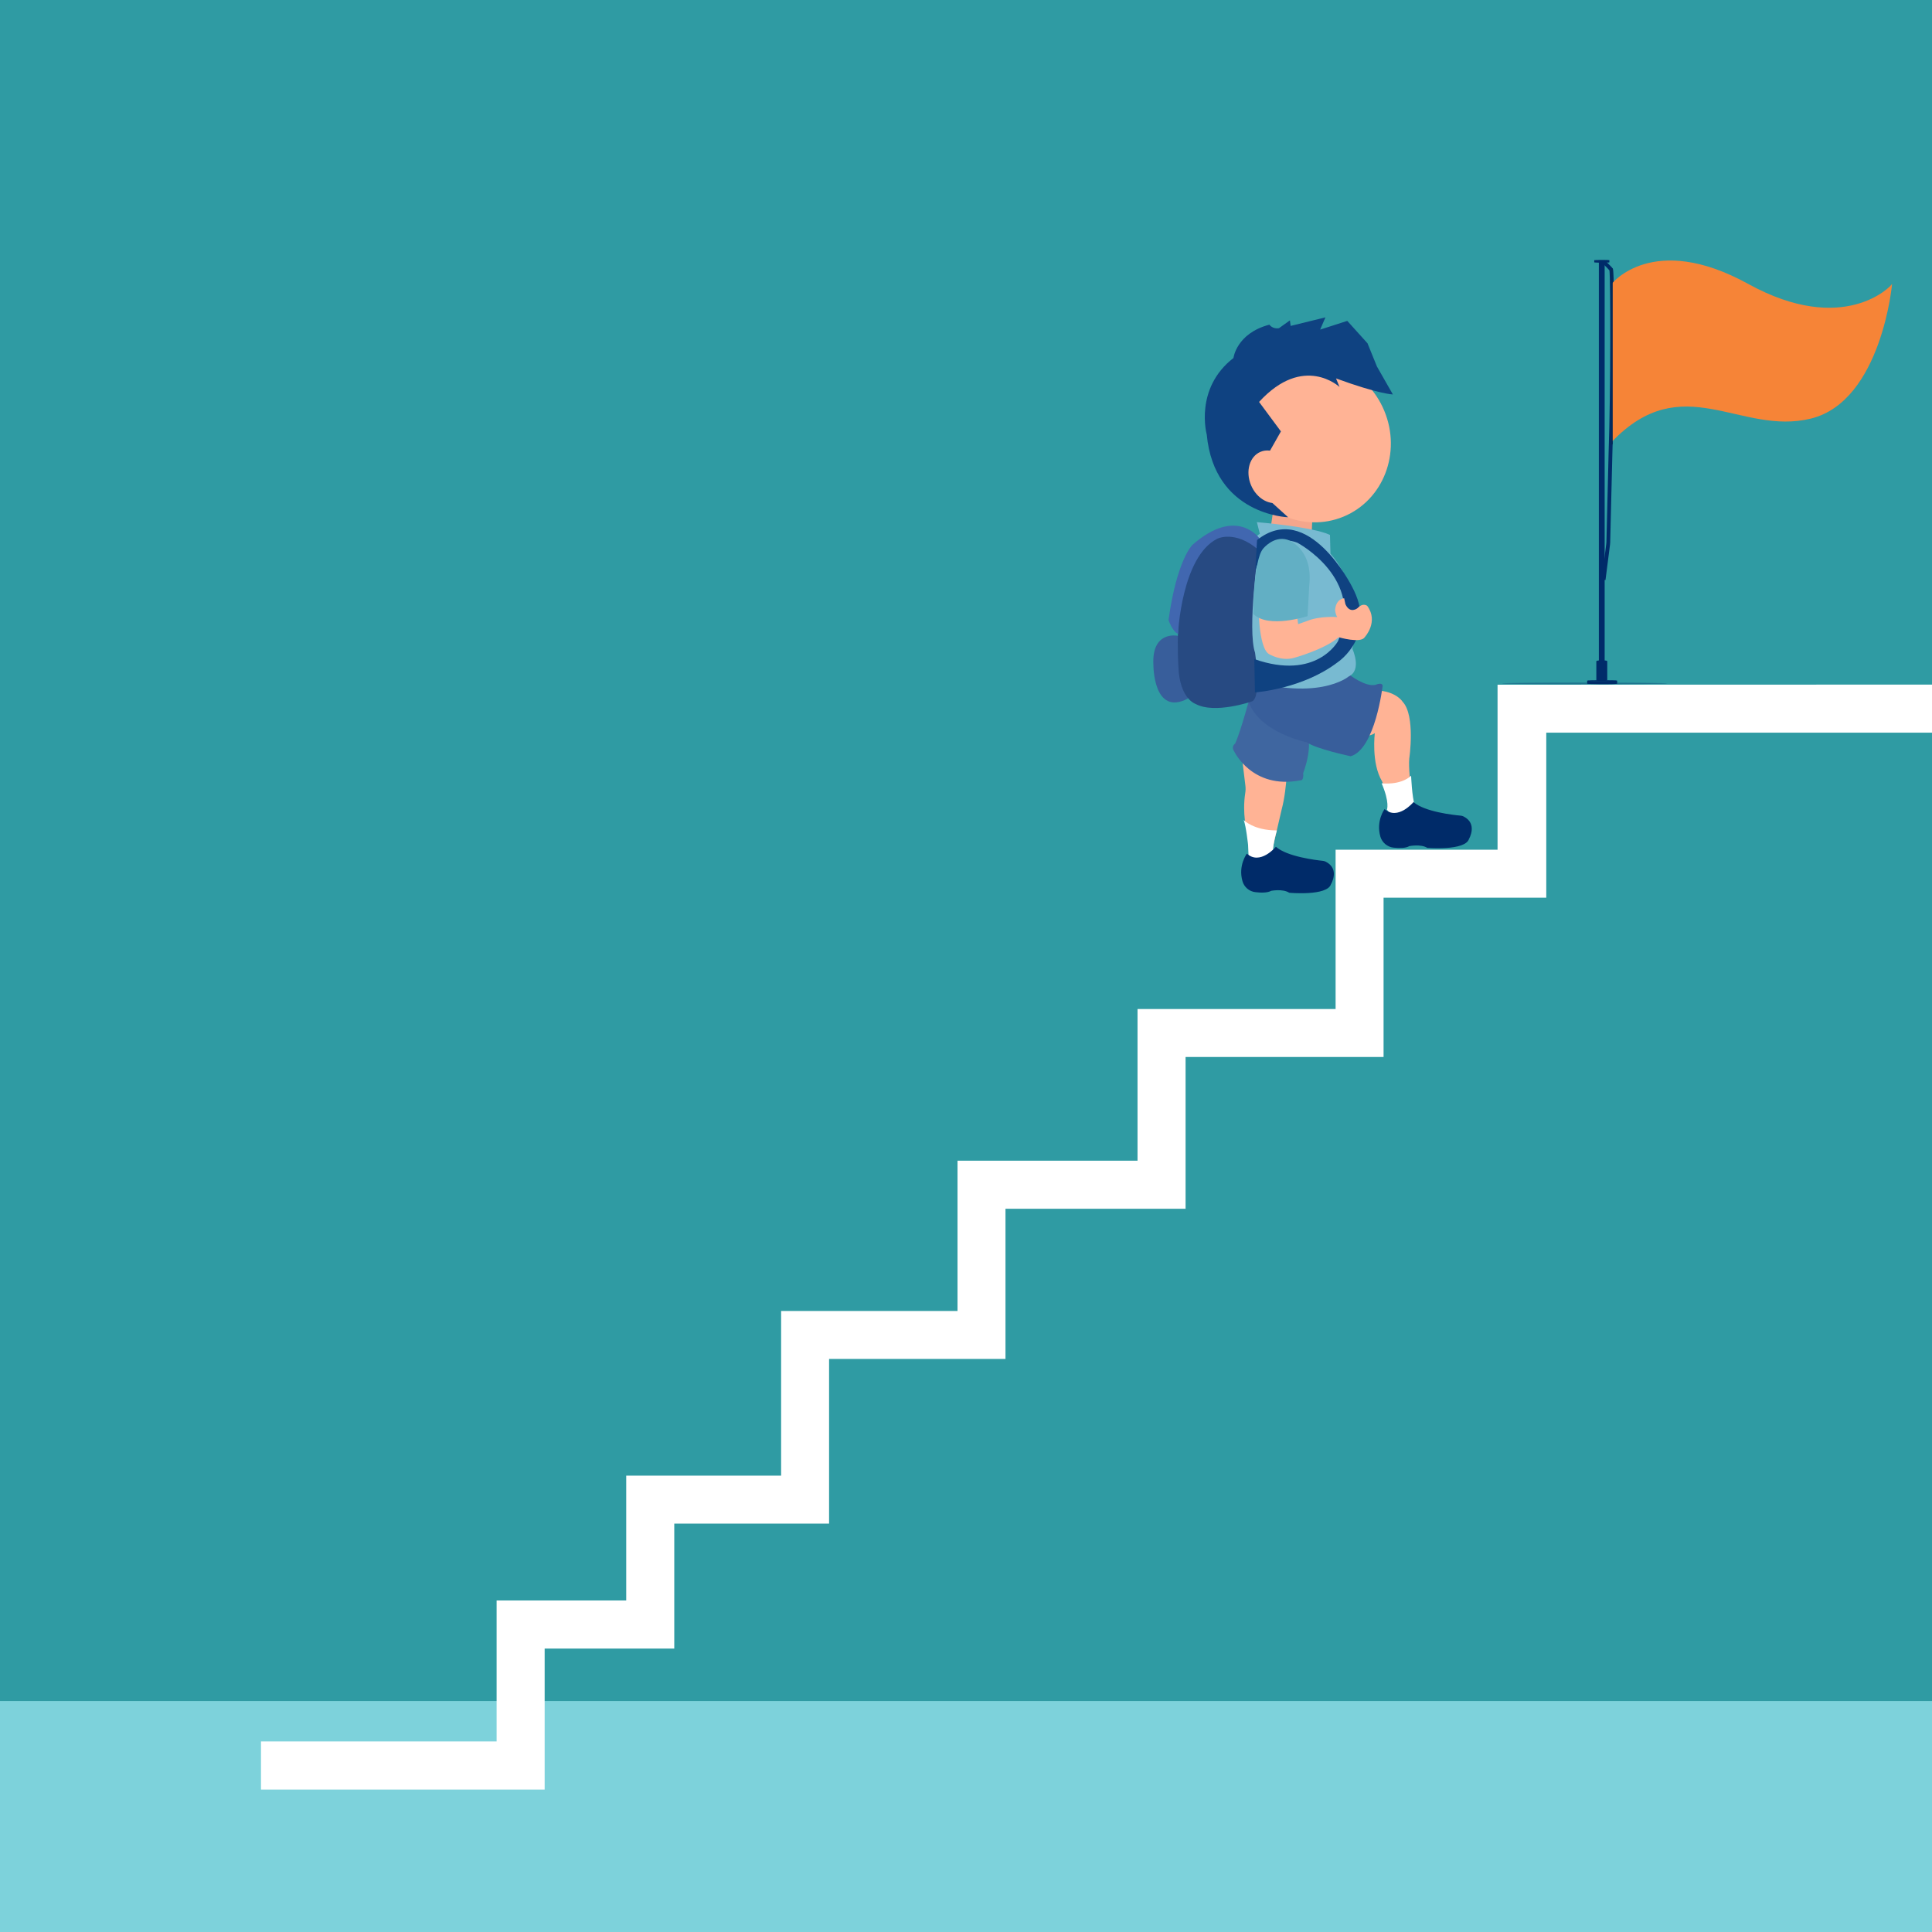 <?xml version="1.0" encoding="UTF-8" standalone="no"?><!DOCTYPE svg PUBLIC "-//W3C//DTD SVG 1.1//EN" "http://www.w3.org/Graphics/SVG/1.1/DTD/svg11.dtd"><svg width="100%" height="100%" viewBox="0 0 2300 2300" version="1.1" xmlns="http://www.w3.org/2000/svg" xmlns:xlink="http://www.w3.org/1999/xlink" xml:space="preserve" xmlns:serif="http://www.serif.com/" style="fill-rule:evenodd;clip-rule:evenodd;stroke-linejoin:round;stroke-miterlimit:2;"><g><rect x="0" y="0" width="2300" height="2300" style="fill:#2f9ba3;"/><rect x="0" y="2025" width="2300" height="275" style="fill:#7dd2db;"/><path d="M1840.8,815.1l-58,0l-0,196.5l-192.8,0l0,189.6l-235.8,0l0,180.6l-214.3,0l-0,178.9l-210,0l-0,196l-184.4,0l-0,148.6l-154.3,0l-0,167.8l-280.5,0l-0,57.3l337.7,0l-0,-167.8l154.3,-0l-0,-148.8l184.3,-0l0,-196l210,-0l0,-178.8l214.4,-0l-0,-180.7l235.7,-0l0,-189.6l193.7,-0l-0,-196.5l459.2,-0l0,-57.2l-459.2,0.1Z" style="fill:#fff;fill-rule:nonzero;"/><g><path d="M1619.3,877.2c-0,0 13.5,-0.9 17.4,-4.5c-0,0 -4.5,35.7 8.6,57.4c-0,0 8.5,21.4 9.2,33.6l6.1,15.1l24.7,-5.9c0,0 -9.4,-49.1 -7.6,-69.8c0,0 7.6,-51.2 -7.9,-67.7c0,0 -6.7,-11 -26.9,-13.2l-15.1,-2.3l-8.5,57.3Z" style="fill:#ffb395;fill-rule:nonzero;"/><path d="M1679.9,923.5c-0,0 0.9,24.6 4.5,36.3c-0,0 -16.1,26.3 -33.3,4.1c0,0 3.6,-8.4 -6.3,-31.4c-0,0 22.1,2.9 35.1,-9Z" style="fill:#fff;fill-rule:nonzero;"/><path d="M1648.3,963.2c-0,0 -10.4,14 -5,32.8c2.1,7.1 8.3,12.3 15.7,13.1c6.5,0.7 14.4,0.8 18.7,-1.8c0,0 13.8,-2.8 21.5,2.1c0,0 45.3,3.7 49.6,-10.7c0,0 10.7,-18 -6.4,-26.7c-1.1,-0.6 -2.4,-0.9 -3.6,-1c-8,-0.7 -42.9,-4.5 -56.1,-16.2c0.1,0.1 -18.6,22.4 -34.4,8.4Z" style="fill:#002b69;fill-rule:nonzero;"/></g><g><path d="M1532.8,900.2c-0,0 -0.1,37.6 -6.9,63l-14.9,64.2l-23.4,-4.6c0,0 -0.2,-26 -3.4,-34c0,0 -5.5,-20.2 -1.8,-44.5c0.5,-3 0.6,-6 0.2,-9l-5,-41.4l55.2,6.3Z" style="fill:#ffb395;fill-rule:nonzero;"/><path d="M1520.1,988.6c0,0 -7.1,23.1 -3.5,29.2l-29.8,10.9l-1,-22.9c0,0 -2.3,-22 -5.2,-29.6c0.1,0 11.5,12.4 39.5,12.4Z" style="fill:#fff;fill-rule:nonzero;"/><path d="M1484.4,1016.2c-0,0 -10.6,13.9 -5.3,32.7c2,7.2 8.1,12.4 15.5,13.2c6.5,0.8 14.4,0.9 18.7,-1.6c0,0 13.8,-2.7 21.5,2.3c0,0 45.2,4.2 49.7,-10.2c0,0 10.9,-17.9 -6.1,-26.7c-1.1,-0.6 -2.4,-1 -3.6,-1.1c-8,-0.8 -42.8,-5 -55.9,-16.8c-0,0.2 -18.9,22.5 -34.5,8.2Z" style="fill:#002b69;fill-rule:nonzero;"/></g><path d="M1470.4,885.2c-0,0 -5.1,3.4 -1.3,9c0,0 21.2,45.8 78.9,34.8c-0,0 4.4,1.1 3.4,-8.7c-0,0 13.3,-33.2 3.1,-51.4l-64.8,-45.6c0,-0.1 -11.9,45.8 -19.3,61.9Z" style="fill:#3f66a0;fill-rule:nonzero;"/><path d="M1637.8,815.2c-0,0 7.6,-3.5 8.2,1.2c0,0 -8.7,75.3 -38,83.9c0,0 -41.4,-8.7 -52.3,-16.6c0,0 -58.1,-11.6 -69.9,-50.2c0,0 -5.1,-35.9 -0.7,-51.2l120.8,20.5c-0.2,0 19.7,15.6 31.9,12.4Z" style="fill:#385e9b;fill-rule:nonzero;"/><path d="M1517,599.2l-4.8,32.6l49.2,6l1.4,-31.6l-45.8,-7Z" style="fill:#f4a68c;fill-rule:nonzero;"/><g><g><path d="M1524.53,434.568c47.452,-19.705 102.766,4.725 123.445,54.522c20.68,49.797 -1.057,106.224 -48.509,125.93c-47.453,19.705 -102.767,-4.725 -123.446,-54.522c-20.679,-49.797 1.057,-106.224 48.51,-125.93Z" style="fill:#ffb395;"/><path d="M1628,408.7l-24.1,-26.7l-32.3,10.4l6.3,-14.6l-41.4,10.2l-0.9,-6.6l-13,9.3c-7.9,1.3 -11.4,-4.2 -11.4,-4.2c-39.4,10.4 -42.8,39.7 -42.8,39.7c-46.9,36.4 -31.8,91.1 -31.8,91.1c9,96.1 96.9,98.5 96.9,98.5l-24.2,-21.9l-4,-45.7l19.6,-34.6l-26,-35.1c53,-57.9 95.8,-17.8 95.8,-17.8l-4.2,-10.2c51,18.7 67.7,19.1 67.7,19.1l-19,-33.3l-11.2,-27.6Z" style="fill:#0f4281;fill-rule:nonzero;"/><path d="M1500.65,537.874c13.1,-5.44 29.268,3.469 36.083,19.881c6.816,16.412 1.714,34.153 -11.385,39.592c-13.099,5.44 -29.267,-3.468 -36.083,-19.88c-6.815,-16.413 -1.714,-34.153 11.385,-39.593Z" style="fill:#ffb395;"/></g></g><path d="M1496.3,621.6c-0,0 66.2,5.4 87,15.2l0.6,22.4c-0,0 42.5,44.3 26.1,113.3c0,0 11.8,25.2 -4.4,32.8c0,0 -37.7,32.3 -133.4,0.2c0,0 4.1,-158.9 27.6,-170l-3.5,-13.9Z" style="fill:#78bad1;fill-rule:nonzero;"/><g><path d="M1401.4,756.8c-0,-0 -30.6,-6 -28.3,34.8c0,-0 -0.3,61.6 40.9,40.1c-0.1,0 14.3,-70.1 -12.6,-74.9Z" style="fill:#385e9b;fill-rule:nonzero;"/><path d="M1498.1,654.5c0,0 -13.4,95.2 -4,122.5c0,0 8,53.1 -3.6,58c-0,0 -44.6,15.5 -67.4,2.9c0,0 -15.8,-4.9 -19.6,-35.6c-0,0 -6.1,-64.1 7.2,-107.5c0,0 22.7,-74 66,-54.1c0,0.1 14.3,4.3 21.4,13.8Z" style="fill:#274a82;fill-rule:nonzero;"/><path d="M1498.1,654.5l1.2,-13.6c0,0 -26.9,-38.7 -79.8,7.8c0,0 -18.5,17.7 -28.4,89.5c0,0 4.9,14.1 11.3,16.3c0,0 4.2,-91.8 46.7,-113.1c-0.1,0 20.8,-10.9 49,13.1Z" style="fill:#4167b0;fill-rule:nonzero;"/></g><path d="M1494.3,679.9c-0,0 12.2,-48.4 50.2,-33.8c0,0 81.2,42.8 48.4,117.1c-0,0 -25.5,47.5 -99.7,21.4l0.8,39.7c-0,0 56.6,-3.8 98.7,-36.1c-0,0 48.1,-31.9 16.7,-90.1c-0,0 -52.1,-103.5 -112.9,-55.2l-2.2,37Z" style="fill:#0f4281;fill-rule:nonzero;"/><path d="M1498.2,717.6c0,0 -0.6,53 12.4,61c0,0 14.8,9.1 30.1,4.5c0,0 35.7,-9.7 53,-24.5c0,0 26.4,7.8 31,-0.1c0,0 16.9,-18.1 3,-37.2c0,0 -4.9,-4.4 -11.6,2.7c0,0 -8.9,7.3 -14.4,-4.7l-1.5,-7.1c0,0 -9.4,0.3 -10.8,13.5c0,0 0.2,5.5 2.6,8.9c0,0 -20.7,-1.7 -36.3,4.8l-10.3,3.6l-2.8,-22.2l-44.4,-3.2Z" style="fill:#ffb395;fill-rule:nonzero;"/><path d="M1532.5,642.5c0,0 31.2,9.7 26.1,54.9l-2,36.1c0,0 -46.6,15.2 -64.5,-2.5c0,0 -0.1,-64 11.6,-77.8c0,0 12.4,-15.6 28.8,-10.7Z" style="fill:#62afc4;fill-rule:nonzero;"/><ellipse cx="1886.5" cy="813.6" rx="98.6" ry="1" style="fill:#002b69;fill-opacity:0.35;"/><g><path d="M1911.3,690.6l-4.5,-0.6l5.4,-42.3c0.1,-0.7 0.1,-1.5 0.2,-2.2l2.6,-106.4c2.6,-74.3 2.3,-208.2 1,-217.1c-1.2,-1.7 -4.8,-5.2 -6.8,-7.1l1.2,-4.9c0.6,0.6 8,7.3 9.6,9.8c0.4,0.6 1.7,2.5 1.5,82.4c-0.1,52.3 -0.8,103.5 -2,137l-2.6,106.4c0,0.9 -0.1,1.8 -0.2,2.7l-5.4,42.3Z" style="fill:#002b69;fill-rule:nonzero;"/></g><g><path d="M1889.5,810.3l0,3.6c0,0.2 1.7,0.3 5.2,0.4c4.9,0.2 12,0.2 18.2,0.2c4.4,-0 8.3,-0.1 10.7,-0.3c1.1,-0.1 1.6,-0.2 1.6,-0.3l0,-3.6c0,-0 -28.7,1 -35.7,-0Z" style="fill:#002b69;fill-rule:nonzero;"/><ellipse cx="1907.3" cy="810.3" rx="17.9" ry="0.6" style="fill:#002b69;"/><rect x="1903.4" y="311" width="6.9" height="486.6" style="fill:#002b69;"/><path d="M1913.4,787.1c-0,-0.6 -2.9,-1 -6.5,-1c-3.6,0 -6.5,0.5 -6.5,1l-0,22.7c-0,0.6 2.9,1 6.5,1c3.6,0 6.5,-0.5 6.5,-1l-0,-22.7Z" style="fill:#002b69;fill-rule:nonzero;"/><g><path d="M1897.9,309.7l-0,2.6c-0,0.1 0.9,0.2 2.6,0.3c2.5,0.1 6.1,0.2 9.2,0.1c2.2,0 4.2,-0.1 5.4,-0.2c0.5,-0.1 0.8,-0.1 0.8,-0.2l-0,-2.6c-0,-0 -14.5,0.6 -18,-0Z" style="fill:#002b69;fill-rule:nonzero;"/><ellipse cx="1906.9" cy="309.7" rx="9" ry="0.3" style="fill:#002b69;"/></g></g><path d="M1918.6,526.2l0,-188.2c0,0 48.8,-62.7 162.6,0c113.8,62.7 170.7,2.3 171.2,0c0.5,-2.3 -12.1,139.4 -96.5,160.3c-84.4,20.8 -152.9,-60.5 -237.3,27.9Z" style="fill:#f68437;fill-rule:nonzero;"/><path d="M1917.4,319.8l2.5,-0.3l-0,209.2l-2.5,1.4l-0,-210.3Z" style="fill:#022a5b;fill-rule:nonzero;"/></g></svg>